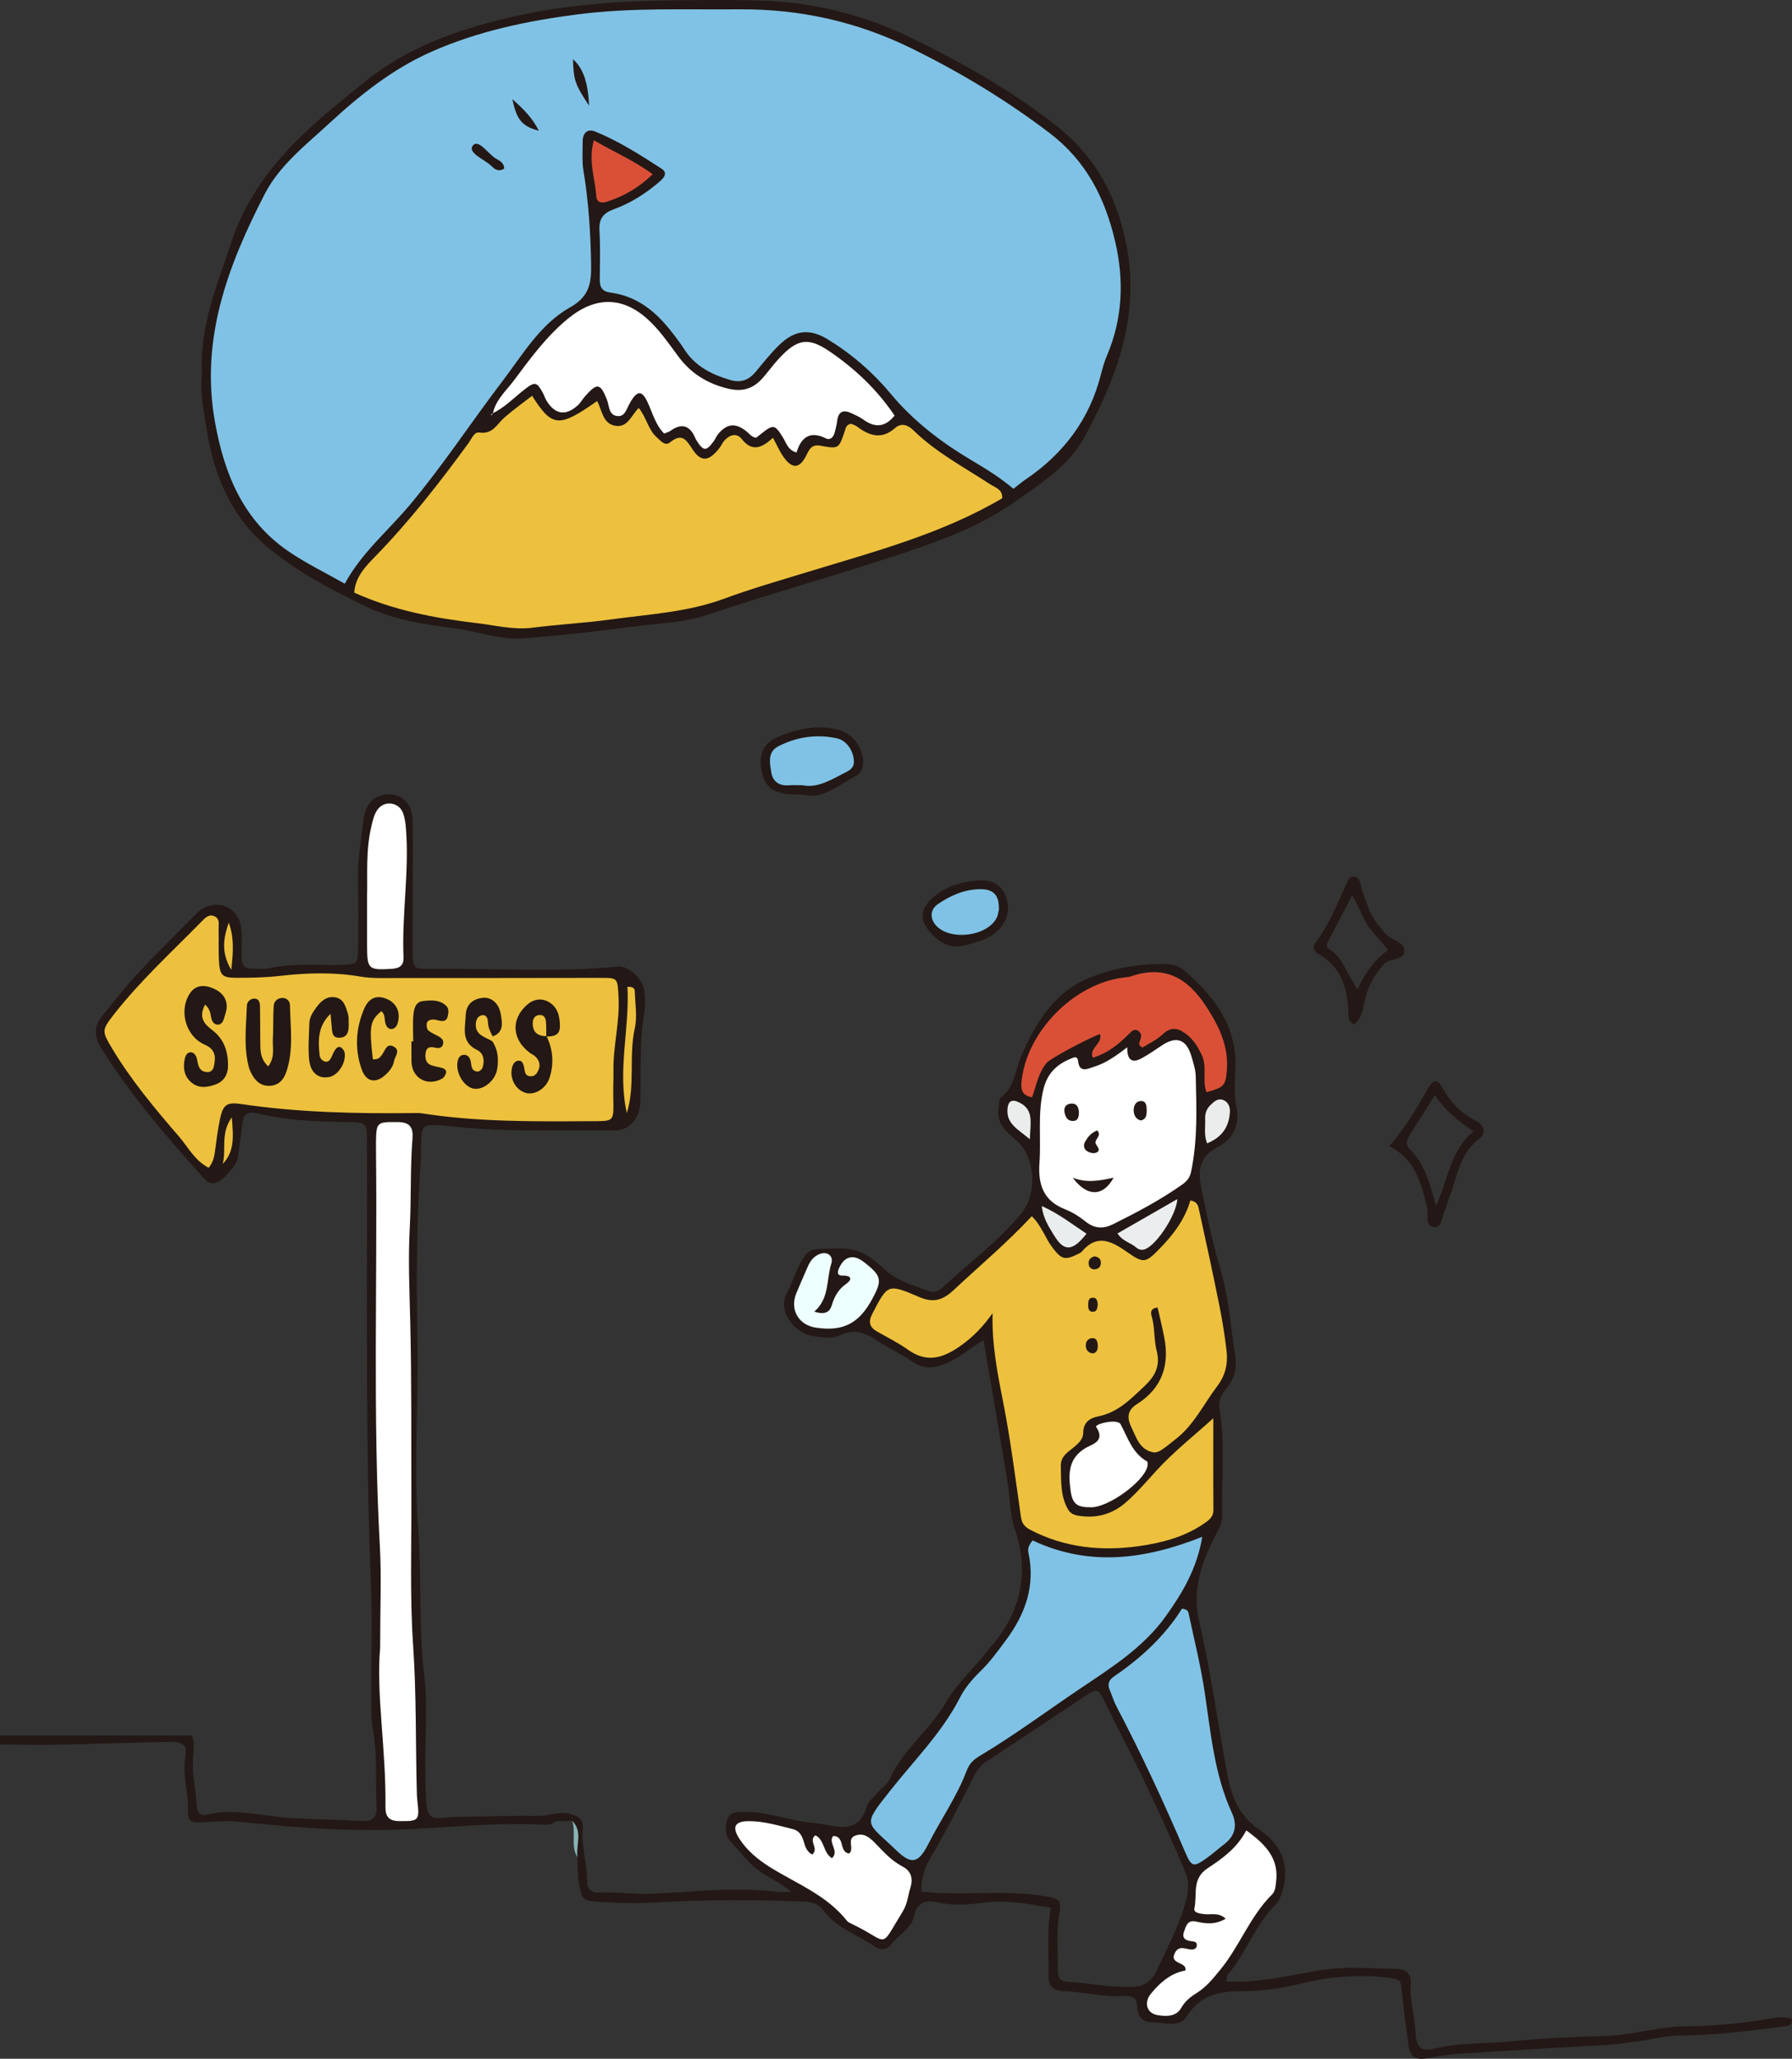 <?xml version="1.0" encoding="UTF-8"?><svg id="b" xmlns="http://www.w3.org/2000/svg" viewBox="0 0 149.407 171.561"><rect x="0" y="0" width="149.407" height="171.561" fill="#333333" stroke="none"/><defs><style>.d{fill:#ebeded;}.e{fill:#eaeded;}.f{fill:#fff;}.g{fill:#eff;}.h{fill:#ecedee;}.i{fill:#edc13e;}.j{fill:#80c2e5;}.k{fill:#da5037;}.l{fill:#231815;}.m{fill:#89b3b5;}</style></defs><g id="c"><g><path class="l" d="M149.401,168.236c-.521-.194-1.081-.151-1.624-.056-2.511,.442-5.04,.667-7.589,.689-.746,.006-1.478,.131-2.217,.242-1.286,.193-2.557,.485-3.871,.533-2.668,.098-5.342,.183-7.995,.456-2.152,.222-4.332,.083-6.466,.604-1.176,.288-1.567-.071-1.626-1.366-.063-1.364-.508-2.681-.397-4.065,.057-.714-.323-1.177-1.107-1.195-2.235-.052-4.47-.245-6.699,.145-2.487,.435-4.959,1.029-7.583,.89,.062-.251,.053-.464,.154-.583,1.532-1.805,2.277-4.147,3.986-5.83,.272-.268,.398-.615,.517-.976,.65-1.973,.165-3.874-1.834-5.213-1.686-1.129-2.344-2.686-2.685-4.468-.825-4.317-1.405-8.687-2.388-12.966-.674-2.935,.406-5.297,1.651-7.703,.218-.421,.286-.815,.273-1.237-.088-2.916,.272-5.844-.225-8.747-.118-.692,.166-1.185,.579-1.687,.62-.754,.891-1.666,.742-2.617-.391-2.507-.554-5.045-1.293-7.505-.641-2.134-1.084-4.331-1.535-6.517-.287-1.392-.25-2.663,1.335-3.463,1.261-.636,1.893-1.839,1.591-3.277-.245-1.167-.122-2.296-.091-3.458,.095-3.48-1.862-5.935-4.344-8.058-.371-.317-.869-.452-1.392-.465-2.135-.054-4.207,.289-6.197,1.041-3.101,1.173-4.679,3.741-5.922,6.6-.506,1.163-.52,2.558-1.675,3.426-.188,.141-.169,.575-.221,.877-.232,1.33,.673,2.033,1.524,2.779,1.561,1.37,1.723,4.402,.393,6.029-1.902,2.325-4.318,4.096-6.498,6.121-.342,.317-.737,.547-1.179,.384-1.275-.472-2.654-.838-3.658-1.76-1.159-1.065-2.142-1.862-3.974-1.804-2.449,.078-2.463-.226-3.5,1.993-.263,.562-.437,1.171-.745,1.705-.831,1.439,.572,3.373,2.175,3.6,.731,.103,1.618,.263,2.21-.041,1.513-.778,2.535,.033,3.663,.75,.786,.499,1.645,.89,2.405,1.423,.936,.655,1.822,.568,2.812,.15,1.076-.454,1.961-1.226,3.119-1.949,.692,4.072,1.352,7.898,1.989,11.728,.223,1.341,.19,2.758,.62,4.023,1.209,3.558,.542,6.682-1.766,9.545-.117,.145-.265,.266-.375,.415-1.138,1.553-2.639,2.814-3.61,4.5-1.335,2.316-3.627,3.93-4.712,6.439-.162,.375-.597,.625-.88,.955-.362,.423-.87,.819-1.014,1.314-.482,1.654-1.594,1.836-3.025,1.533-.605-.128-1.224-.19-1.839-.262-1.724-.203-3.371-.865-5.128-.867-.613-.001-1.323-.117-1.613,.618-.266,.673-.186,1.375,.33,1.921,.72,.763,1.322,1.62,2.182,2.278,.824,.63,1.819,1.006,2.832,1.852-.593,0-.894,.032-1.187-.005-3.531-.438-7.061,.016-10.578,.16-1.436,.059-2.83-.176-4.243-.102-.698,.036-1.035-.307-1.03-1.001,.011-1.432-.515-2.822-.364-4.261,.096-.914-.43-1.15-1.18-1.324-.895-.207-1.705,.223-2.581,.202-1.988-.047-3.978,.034-5.968,.062,.512,.52,1.168,.307,1.765,.318,1.921,.035,3.843,.034,5.764,.046l1.318-.021c.706,.934-.059,2.08,.438,3.044,.039,.744,.008,1.5,.132,2.23,.222,1.307,.371,1.39,1.678,1.478,1.6,.108,3.179,.141,4.801,.044,4.088-.243,8.196-.229,12.297-.069,.655,.026,1.195,.201,1.613,.757,1.087,1.445,2.802,2.014,4.24,2.969,.455,.302,.986,.36,1.348-.109,.64-.827,1.721-1.327,1.962-2.436,.251-1.158,1.026-1.323,1.96-1.114,1.303,.291,2.575,.187,3.882,.018,1.853-.24,3.68,.116,5.556,.429-.345,1.943-.159,3.807-.191,5.667-.014,.827,.351,1.252,1.224,1.277,1.674,.048,3.315,.529,5.006,.409,.604-.043,1.131,.044,1.151,.841,.02,.792,.398,1.349,1.227,1.347,1.012-.002,2.269,.542,2.944-.528,1.042-1.65,2.553-2.04,4.294-2.053,1.62-.012,3.248-.164,4.795-.548,2.493-.619,4.968-.911,7.52-.596,1.247,.154,1.205,.128,1.326,1.466,.128,1.414,.361,2.819,.533,4.229,.104,.853,.577,1.175,1.403,1.05,.918-.139,1.833-.335,2.757-.395,4.336-.28,8.674-.518,13.011-.782,.493-.03,.98-.144,1.472-.194,1.358-.139,2.679-.541,4.058-.543,2.923-.005,5.811-.42,8.705-.765,.321-.038,.6-.143,.548-.62Zm-50.697-9.228c-.58,1.844-1.485,3.538-2.306,5.274-.462,.977-1.154,1.286-2.219,1.301-1.752,.026-3.453-.352-5.185-.442-.676-.035-.821-.445-.804-.999,.048-1.548-.14-3.098,.131-4.645,.205-1.173-0-1.282-1.226-1.488-3.085-.518-6.189-.104-9.278-.289-.302-.018-.604-.046-.999-.077-.004-1.222,.306-2.083,.844-2.98,1.24-2.07,2.301-4.249,3.412-6.396,.287-.554,.544-1.072,1.11-1.441,2.755-1.793,5.477-3.636,8.22-5.448,1.116-.737,1.166-.674,1.732,.495,1.073,2.217,2.243,4.388,3.3,6.613,1.192,2.509,2.356,5.034,3.421,7.599,.382,.921,.154,1.947-.152,2.921Z"/><path class="l" d="M0,144.619H15.99c.281,.515,.143,1.277,.1,1.994-.079,1.319,.246,2.592,.314,3.891,.028,.535,.309,.844,.841,.712,2.372-.587,4.698,.162,7.037,.288,1.984,.107,3.969,.138,5.952,.239,.903,.046,1.209-.367,1.165-1.227-.109-2.105,.081-4.216-.299-6.32-.197-1.09-.134-2.232-.141-3.351-.018-2.924,.084-5.851-.03-8.771-.477-12.3-.295-24.605-.333-36.909-.005-1.622-.017-1.637-1.64-1.664-2.422-.041-4.834-.098-7.214-.664-1.269-.302-1.451-.081-1.598,1.255-.088,.8-.206,1.597-.319,2.394-.089,.626-1.291,1.956-1.876,2.089-.421,.096-.704-.117-.968-.409-3.079-3.409-6.071-6.88-8.521-10.794-.638-1.02-.645-1.832,.058-2.703,.974-1.207,1.93-2.435,2.985-3.57,1.524-1.639,3.129-3.204,4.702-4.797,.174-.177,.35-.362,.555-.497,1.453-.957,3.19-.146,3.361,1.598,.079,.801,.026,1.616,.023,2.425-.003,.62,.295,.911,.913,.895,.435-.011,.888,.07,1.303-.023,1.968-.444,3.96-.251,5.944-.291,1.526-.031,1.541-.032,1.553-1.576,.014-1.804,.033-3.609-.015-5.412-.045-1.689,.267-3.341,.452-5.003,.104-.932,.453-1.849,1.525-2.139,1.395-.377,2.55,.513,2.58,2.029,.04,1.99,.016,3.981,.014,5.972-.001,1.617-.024,3.235-.01,4.852,.014,1.577,.029,1.625,1.502,1.608,5.218-.061,10.442,.312,15.656-.195,.82-.08,2.012,1.001,2.141,1.962,.082,.612,.117,1.257,.014,1.861-.39,2.284-.28,4.584-.317,6.881-.005,.311,.009,.627-.041,.931-.207,1.258-.985,2.046-2.262,2.028-4.159-.06-8.314,.136-12.48-.255-4.248-.399-3.311-.58-3.552,3.03-.319,4.778-.368,9.562-.262,14.343,.119,5.391-.328,10.797,.067,16.161,.301,4.089,.014,8.184,.515,12.267,.286,2.33,.065,4.722,.082,7.085,.008,1.12-.017,2.243,.074,3.357,.101,1.238,.403,1.411,1.648,1.267,.552-.064,1.114-.051,1.671-.072,1.904,.316,3.823,.052,5.732,.152,.601,.032,1.24-.199,1.798,.211-.304,.261-.673,.318-1.049,.298-4.851-.256-9.671,.482-14.517,.453-3.604-.021-7.186-.299-10.766-.689-.98-.107-1.986-.036-2.976,.023-1.261,.075-1.43,.031-1.413-1.243,.019-1.423-.496-2.796-.204-4.257,.182-.912-.234-1.206-1.323-1.185-3.16,.061-6.319,.175-9.48,.236-1.553,.03-3.107-.012-4.661-.022v-.747Z"/><path class="l" d="M16.837,31.185c-.205-4.091,1.312-7.538,2.479-11.068,1.44-4.357,4.347-7.627,7.743-10.538,1.084-.929,2.197-1.826,3.307-2.726,3.511-2.847,7.595-4.333,11.958-5.362C46.781,.44,51.265,.087,55.813,.034c2.479-.029,4.955-.062,7.434,.006,4.48,.124,8.696,1.151,12.743,3.122,4.207,2.049,8.222,4.322,11.944,7.206,3.601,2.79,5.411,6.459,6.101,10.735,.893,5.542-1.028,10.546-3.606,15.295-1.334,2.457-3.728,3.957-5.96,5.515-3.037,2.119-6.5,3.301-9.998,4.453-5.132,1.691-10.338,3.137-15.457,4.858-1.981,.666-4.023,.703-6.046,.971-3.076,.407-6.157,.752-9.252,.998-2.046,.162-3.909-.603-5.87-.847-2.529-.315-5.067-.701-7.38-1.827-2.959-1.44-5.91-2.967-8.402-5.13-2.891-2.509-4.244-5.929-4.841-9.635-.256-1.587-.561-3.189-.385-4.57Z"/><path class="l" d="M67.086,66.243c-.59-.028-.901-.039-1.212-.057-1.419-.084-2.102-.629-2.362-1.884-.29-1.395,.094-2.369,1.382-2.906,1.616-.674,3.318-1.049,5.077-.558,1.19,.332,2.086,1.63,1.978,2.816-.035,.381-.177,.787-.511,.956-1.469,.743-2.765,2.011-4.352,1.633Z"/><path class="l" d="M84.044,75.751c-.023,.127-.028,.447-.138,.726-.633,1.604-2.149,1.957-3.561,2.323-1.19,.309-2.154-.352-2.897-1.244-.76-.913-.685-1.767,.174-2.607,1.118-1.094,2.562-1.484,4.036-1.59,1.442-.105,2.395,.892,2.386,2.393Z"/><path class="m" d="M47.708,151.731c.908,.905,.293,2.029,.438,3.044-.599-.949-.104-2.056-.438-3.044Z"/><path class="i" d="M17.395,97.313c-1.175-.615-1.707-1.718-2.469-2.601-2.03-2.353-4.027-4.731-5.623-7.416-.787-1.324-.816-1.459,.098-2.639,2.216-2.864,4.89-5.3,7.415-7.875,.296-.302,.63-.673,1.125-.397,.401,.224,.275,.658,.285,1.011,.025,.871-.018,1.744,.026,2.613,.063,1.239,.246,1.469,1.412,1.472,1.237,.003,2.471-.02,3.717-.162,2.216-.254,4.46-.319,6.687,.064,.547,.094,1.112,.119,1.669,.12,6.099,.002,12.197-.006,18.296-.015,1.498-.002,1.447-.006,1.537,1.588,.117,2.065-.454,4.072-.424,6.125,.011,.746-.031,1.493-.015,2.24,.045,2.136,.098,1.975-2.046,1.989-4.661,.029-9.322,.067-13.948-.66-.183-.029-.373-.02-.559-.018-4.848,.059-9.685-.042-14.495-.754-1.186-.176-1.494,.082-1.737,1.236-.192,.909-.306,1.835-.429,2.757-.059,.44-.149,.856-.52,1.324Z"/><path class="f" d="M31.694,137.333c0-3.437,.116-5.93-.02-8.409-.599-10.929-.205-21.865-.324-32.797-.003-.311-.008-.622-.003-.932,.024-1.707,.086-1.703,1.813-1.691,1.026,.007,1.303,.454,1.231,1.363-.197,2.475-.091,4.958-.227,7.441-.143,2.616-.023,5.264,.041,7.896,.118,4.836,.075,9.671,.093,14.507,.016,4.153-.133,8.319,.149,12.456,.275,4.036,.197,8.065,.303,12.097,.007,.248,.012,.498,.042,.744,.206,1.715,.128,1.759-1.482,1.747-.908-.007-1.182-.373-1.172-1.229,.06-4.72-.788-9.411-.445-13.19Z"/><path class="f" d="M30.603,74.672c.058-1.65-.132-3.77,.37-5.855,.118-.49,.224-.984,.526-1.381,.573-.755,1.757-.59,2.097,.298,.152,.397,.21,.841,.246,1.269,.298,3.594-.352,7.172-.201,10.764,.03,.722-.346,.933-1.031,.972-1.876,.108-1.997,.025-2.005-1.879-.005-1.244-.001-2.488-.001-4.188Z"/><path class="i" d="M52.314,82.236c.47-.029,.601,.158,.606,.319,.033,1.049,.225,2.141,.004,3.14-.515,2.332,.057,4.752-.663,7.057-.794-3.543,.237-7.023,.053-10.516Z"/><path class="i" d="M19.07,76.884c.445,1.189,.388,2.381,.212,3.939-.901-1.511-.615-2.728-.212-3.939Z"/><path class="i" d="M19.324,93.104c.134,1.589,.249,2.844-.759,3.892,.329-1.173-.217-2.509,.759-3.892Z"/><path class="i" d="M101.158,118.185c0,2.456-.013,5.041,.009,7.625,.005,.605-.368,.866-.785,1.153-1.633,1.12-3.523,1.609-5.411,1.876-3.119,.441-6.19,.146-9.065-1.354-.517-.269-.71-.556-.789-1.105-.459-3.186-.858-6.387-1.48-9.543-.48-2.432-.951-4.843-.88-7.411-.751,1.071-1.588,1.95-2.613,2.682-1.43,1.02-2.808,1.525-4.42,.379-.806-.573-1.701-1.022-2.566-1.509-.668-.376-.791-.806-.417-1.525,1.274-2.444,1.269-2.502,3.913-1.364,1.151,.496,1.95,.262,2.833-.564,2.17-2.03,4.453-3.94,6.538-6.175,.829,.808,1.106,1.795,1.694,2.573,.779,1.029,1.048,1.127,2.159,.577,.111-.055,.236-.109,.313-.199,1.322-1.551,2.546-.836,3.852,.08,1.308,.917,1.489,.858,2.669-.355,1.125-1.155,2.089-2.43,2.532-3.99,.634,.097,.667,.524,.736,.835,.588,2.662,1.163,5.328,1.701,8.001,.244,1.212,.435,2.438,.58,3.666,.127,1.073-.073,2.05-.775,2.973-1.123,1.476-1.919,3.204-3.426,4.382-.39,.305-.767,.631-1.177,.905-.197,.132-.476,.265-.69,.23-1.181-.193-1.442-1.235-1.873-2.116-.338-.692-.351-1.315,.335-1.813,.05-.036,.104-.068,.156-.102,2.074-1.324,2.716-3.231,2.254-5.576-.163-.827-.365-1.645-.547-2.458-.584,.042-.588,.408-.508,.673,.287,.964,.188,1.996,.428,2.928,.34,1.32-.192,2.167-1.032,2.958-1.123,1.058-2.208,2.186-3.828,2.502-.734,.143-1.255,.521-1.264,1.367-.006,.558-.405,.888-.784,1.21-.51,.433-1.112,.738-1.085,1.598,.038,1.245-.045,2.497,.628,3.619,.246,.41,.686,.479,1.135,.529,1.377,.152,2.595-.229,3.629-1.122,.938-.81,1.739-1.755,2.574-2.671,1.438-1.575,3.136-2.912,4.746-4.369Z"/><path class="j" d="M86.092,128.365c4.697,2.202,9.328,1.611,14.148-.302-.445,2.649-1.646,4.669-3.046,6.622-1.853,2.585-4.471,4.24-7.041,5.965-2.83,1.9-5.565,3.943-8.497,5.69-.497,.296-.851,.652-1.065,1.222-.81,2.159-2.152,4.049-3.19,6.095-.823,1.623-1.411,1.749-2.667,.539-2.563-2.469-2.888-1.971-.474-5.026,1.977-2.502,4.291-4.803,5.774-7.702,.42-.822,1.029-1.545,1.706-2.199,.806-.777,1.455-1.683,2.123-2.583,1.628-2.193,2.477-4.547,1.879-7.297-.069-.317,.012-.611,.351-1.024Z"/><path class="f" d="M93.987,87.268c-.028,1.094,.419,1.365,1.245,.893,.538-.307,1.059-.647,1.569-.999,1.259-.87,2.116-.585,2.54,.883,.154,.533,.337,1.083,.351,1.629,.066,2.667,.171,5.338-.389,7.978-.099,.466-.33,.768-.704,1.034-1.829,1.298-3.804,2.339-5.806,3.333-.776,.385-1.516,.384-2.251-.201-.53-.422-1.126-.806-1.753-1.051-1.824-.715-2.251-2.089-2.123-3.885,.145-2.036-.168-4.086,.332-6.121,.318-1.295,1.081-2.05,2.238-2.522,.26-.106,.598-.321,.657,.22,.109,.992,.853,.575,1.264,.454,1.007-.297,1.876-.912,2.831-1.645Z"/><path class="j" d="M98.545,134.054c.405,.038,.515,.198,.551,.369,.46,2.177,1.006,4.342,1.337,6.54,.517,3.43,.806,6.897,2.279,10.11,.466,1.016,.28,1.906-.641,2.606-.494,.375-.955,.795-1.459,1.155-1.122,.801-1.266,.755-1.827-.556-1.756-4.105-3.636-8.151-5.713-12.105-.229-.436-.363-.92-.559-1.375-.212-.494-.021-.837,.381-1.11,2.266-1.541,4.243-3.382,5.651-5.633Z"/><path class="k" d="M100.594,91.016c-.391-.993,.085-2.079-.398-3.1-.302-.639-.627-1.192-1.16-1.635-.683-.567-1.329-.826-2.114-.078-.482,.459-1.128,.747-1.665,1.089-.391-.175-.273-.411-.189-.63,.125-.325,.102-.617-.226-.793-.273-.147-.486,.058-.65,.226-.872,.895-1.822,1.662-3.083,2.048-.338-.843,.873-1.19,.598-1.976-.947,.338-4.13,2.031-4.444,2.403-.69,.819-.86,1.883-1.212,2.865-.938-.145-.943-.766-.871-1.404,.462-4.085,4.34-8.022,8.417-8.558,.245-.032,.498-.048,.73-.126,2.722-.919,4.629,.105,6.151,2.392,1.132,1.7,1.992,3.429,1.805,5.529-.106,1.2-.266,1.359-1.688,1.747Z"/><path class="f" d="M67.727,154.539c.583-.533-.362-1.118,.251-1.599,.786,.374,.628,1.438,1.384,1.907,.654-.602-.353-1.278,.1-1.85,.954,.006,.521,1.181,1.189,1.425,.157,.061,.22-.002,.279-.152,.171-.428-.272-1.065,.385-1.309,.685-.253,1.165,.137,1.628,.606,.696,.704,1.346,1.468,2.248,1.938,.787,.41,.963,1,.697,1.862-.197,.637-.232,1.28-.616,1.905-2.042,3.319-1.013,2.572-4.349,1.004-.111-.052-.233-.116-.306-.209-1.672-2.124-4.158-3.076-6.36-4.438-1.007-.623-1.934-1.371-2.592-2.372-.665-1.012-.414-1.495,.761-1.498,1.249-.003,2.441,.36,3.643,.654,.482,.118,.705,.398,.875,.846,.168,.442,.206,.992,.781,1.281Z"/><path class="f" d="M103.908,152.532c1.641,1.176,2.742,2.363,2.483,4.311-.05,.375-.061,.754-.343,1.034-1.832,1.815-2.69,4.298-4.309,6.264-.595,.723-1.154,1.436-1.968,1.939-.512,.316-.974,.685-1.307,1.27-.41,.722-1.296,.694-1.988,.565-.892-.166-1.103-1.058-.527-1.77q1.374-1.696,2.874-1.933c.202-.768-1.397-.475-.857-1.495,.46-.867,1.32,.098,1.772-.423,.147-.405-.068-.494-.329-.52-.494-.05-.903-.213-.693-.802,.155-.434,.271-1.005,.992-.848,.779,.17,1.565,.301,2.484-.234-.593-.552-1.214-.316-1.752-.38-.372-.045-.949-.092-.858-.489,.259-1.128-.251-2.449,1.1-3.335,1.222-.801,2.457-1.686,3.226-3.154Z"/><path class="f" d="M91.003,125.603c-1.208,.017-1.592-.258-1.747-1.416-.185-1.384-.191-2.685,1.288-3.543,.508-.295,1.645-.54,.85-1.729-.17-.254,1.771-.723,2.032-.238,.609,1.133,.979,2.419,2.216,3.11,.073,.041,.051,.344-0,.501-.421,1.296-3.234,3.297-4.639,3.316Z"/><path class="g" d="M67.893,109.298c.949,.311,1.303-.013,1.458-.532,.219-.733,.546-1.321,1.206-1.788,.553-.392,.392-.699-.317-.683-.512,.012-.395-.375-.275-.638,.452-.992,1.207-1.158,2.073-.483,1.468,1.143,1.545,1.488,.685,3.075-1.11,2.048-2.432,2.721-4.691,2.388-1.449-.214-2.196-1.5-1.644-2.857,.303-.745,.634-1.478,.953-2.216,.202-.469,.484-.864,.982-1.06,.643-.253,1.198,.141,.985,.804-.424,1.318-.125,2.86-1.414,3.991Z"/><path class="h" d="M93.172,102.784c1.672-.96,3.32-1.906,4.985-2.862-.056,1.232-1.59,3.636-2.593,4.134-.33,.164-.606,.098-.852-.114-.458-.395-1.125-.503-1.54-1.158Z"/><path class="e" d="M86.858,100.497c1.477,.671,2.565,1.543,3.731,2.31-1.18,1.49-1.875,1.522-2.728,.107-.415-.689-.895-1.39-1.003-2.417Z"/><path class="d" d="M100.639,95.277c-.287-.774-.125-1.399-.159-2.013-.025-.455,.103-.85,.44-1.178,.323-.315,.658-.619,1.135-.391,.37,.177,.507,.584,.488,.944-.064,1.196-.593,2.103-1.903,2.64Z"/><path class="d" d="M85.862,94.933c-1.018-.848-1.952-1.29-1.865-2.501,.049-.681,.361-.863,.973-.565,1.258,.611,.936,1.7,.892,3.066Z"/><path class="j" d="M28.748,48.641c-1.564-.888-3.198-1.675-4.68-2.685-3.805-2.595-5.382-6.474-6.156-10.852-1.218-6.895,1.101-12.986,4.146-18.91,1.246-2.423,3.42-4.094,5.377-5.901,2.559-2.363,5.277-4.535,8.505-5.968,3.897-1.73,8.021-2.586,12.215-3.127,4.45-.574,8.934-.382,13.406-.421,5.107-.045,9.912,1.016,14.548,3.307,4.035,1.994,7.815,4.277,11.395,6.998,3.073,2.335,4.631,5.445,5.469,9.029,.753,3.218,.64,6.408-.674,9.501-.218,.512-.374,1.055-.511,1.595-.946,3.731-3.102,6.589-6.259,8.734-.359,.244-.69,.528-1.035,.794-2.748-1.072-5.09-2.802-7.428-4.548-2.697-2.014-4.451-5.014-7.329-6.858-2.4-1.538-3.594-1.46-5.444,.716-2.233,2.627-4.755,2.638-7.086,.014-.536-.604-1.011-1.264-1.469-1.929-1.144-1.661-2.666-2.797-4.623-3.243-1.155-.263-1.532-.917-1.446-2,.024-.309,.035-.626-.003-.932-.348-2.812,.039-5.194,3.333-5.998,.403-.098,.727-.469,1.085-.716,.659-.455,.555-.913-.044-1.307-.883-.58-1.776-1.154-2.72-1.625-.63-.314-1.328-1.079-2.007-.539-.602,.48-.354,1.424-.224,2.13,.566,3.077,.614,6.177,.582,9.288-.009,.844-.075,1.618-.886,2.111-3.402,2.066-5.505,5.344-7.764,8.448-3.036,4.173-5.924,8.458-9.682,12.045-.933,.891-1.227,2.356-2.591,2.848Z"/><path class="i" d="M83.556,41.523c-5.026,2.962-10.618,4.428-16.128,6.113-2.372,.725-4.762,1.408-7.087,2.265-3.072,1.131-6.3,1.287-9.482,1.727-2.145,.296-4.316,.404-6.464,.679-1.577,.202-3.092-.199-4.618-.378-3.511-.413-6.984-1.067-10.241-2.544-.473-1.544,.708-2.471,1.518-3.318,2.889-3.019,5.349-6.374,8.006-9.572,1.24-1.493,3.174-2.471,4.858-3.588,.596-.395,1.032,.044,1.362,.567,.798,1.266,1.798,1.479,2.927,.448,1.059-.967,1.888-1.11,2.542,.42,.351,.821,1.006,.721,1.465,.135,.885-1.131,1.476-.828,2.026,.266,.496,.987,1.421,1.117,2.334,1.551,1.771,.842,3.044,1.067,4.474-.282,1.339,1.162,3.751-.678,4.695,1.706,.219,.553,.751,.597,1.122-.045,.42-.726,1.073-1.034,1.895-.863,.623,.129,.921-.154,1.123-.686,.427-1.125,1.149-1.384,2.187-.732,.689,.433,1.372,.459,2.1,.011,.836-.514,1.705-.444,2.403,.249,1.743,1.728,3.91,2.829,5.911,4.182,.502,.34,1.758,.486,1.072,1.69Z"/><path class="l" d="M83.556,41.523c.064-.742-.599-.903-1.028-1.183-2.184-1.427-4.505-2.651-6.394-4.5-.439-.429-.992-.625-1.501-.175-1.128,.996-2.154,.657-3.191-.128-.142-.107-.329-.155-.468-.218-.446,.046-.473,.408-.565,.676-.476,1.384-.476,1.427-1.991,1.149-.764-.14-.928,.283-1.202,.824-.559,1.102-1.168,1.127-1.889,.112-.32-.451-.541-.972-.882-1.599-.856,.778-1.698,1.261-2.605,.099-.416-.533-1.014-.354-1.449,.136-.163,.184-.257,.426-.41,.621-.896,1.143-1.548,1.21-2.301,.02-.538-.851-.909-1.226-1.822-.489-.42,.339-.786-.151-1.104-.433-.724-.64-.849-1.649-1.5-2.44-.626,.599-.935,1.754-2.075,1.459-.954-.246-.986-1.313-1.396-2.035-3.185,2.241-3.749,2.198-5.42-.44-.778,.607-1.579,1.174-2.311,1.819-.621,.548-.978,1.417-2.082,1.245-.442-.069-.641,.513-.895,.861-2.419,3.315-4.938,6.542-7.812,9.489-.793,.813-1.654,1.706-1.727,2.99-.263-.248-.525-.496-.788-.743,1.377-2.558,3.616-4.411,5.446-6.595,2.761-3.295,5.106-6.887,7.705-10.294,1.689-2.215,3.144-4.742,5.628-6.137,1.604-.901,1.788-2.007,1.758-3.599-.049-2.614-.208-5.202-.638-7.782-.132-.789-.061-1.613-.067-2.421-.005-.717,.379-1.124,1.058-.846,1.963,.803,3.75,1.947,5.524,3.096,.54,.35,.192,.759-.155,1.059-1.14,.983-2.402,1.798-3.811,2.308-.906,.328-1.271,.8-1.216,1.769,.078,1.365,.037,2.737,.027,4.106-.005,.654,.199,.989,.935,1.087,2.091,.276,3.638,1.493,4.917,3.092,.427,.534,.844,1.08,1.214,1.653,.902,1.397,2.255,2.07,3.791,2.523,.906,.267,1.564,.017,2.141-.677,.635-.763,1.254-1.55,1.966-2.238,1.298-1.256,2.531-1.391,4.061-.455,1.977,1.209,3.724,2.715,5.201,4.492,1.896,2.282,4.195,4.044,6.722,5.546,1.228,.73,2.447,1.477,3.539,2.409l-.937,.788Z"/><path class="l" d="M115.472,77.761c-.496-.633-1.053-1.198-1.336-1.991-.25-.7-.56-1.373-.706-2.111-.057-.286-.213-.598-.594-.614-.306-.013-.412,.241-.513,.46-.811,1.739-1.495,3.542-2.673,5.092-.29,.382-.038,.721,.31,.92,1.908,1.09,2.398,2.881,2.458,4.894,.011,.366-.022,.764,.511,.958,.678-.6,.735-1.505,.937-2.305,.269-1.064,.817-1.935,1.525-2.725,.48-.535,1.726-.261,1.695-1.169-.025-.729-1.146-.812-1.614-1.41Zm-2.287,4.665c-.915-1.237-1.205-2.685-2.44-3.391-.139-.08-.154-.319-.055-.508,.647-1.233,1.29-2.468,2.045-3.913,.588,.965,.836,1.789,1.301,2.498,.472,.721,1.124,1.288,1.674,2.064-1.089,.81-1.86,1.826-2.525,3.25Z"/><path class="l" d="M123.034,93.392c-1.206-.606-2.085-1.517-2.741-2.701-.45-.813-.785-.78-1.269,.072-.912,1.605-1.841,3.195-3.195,4.747,2.155,1.065,2.682,3.099,3.169,5.186,.127,.545-.251,1.505,.57,1.563,.723,.051,.635-.932,.909-1.453,.142-.271,.183-.593,.301-.88,.72-1.744,.843-3.762,2.57-5.039,.583-.431,.419-1.129-.312-1.496Zm-3.313,7.095c-.509-1.869-.921-3.48-2.165-4.696-.451-.441-.242-.885,.049-1.333,.637-.979,1.253-1.973,2.031-3.206,.86,1.321,1.931,2.149,3.228,3.03-1.945,1.563-2.098,3.968-3.144,6.205Z"/><path class="j" d="M66.919,65.435c-.521,0-.834-.021-1.142,.004-.815,.066-1.347-.306-1.474-1.087-.128-.784-.318-1.694,.59-2.162,1.533-.79,3.187-1.027,4.876-.667,.847,.18,1.431,1.11,1.424,1.97-.004,.442-.273,.655-.623,.833-1.216,.62-2.392,1.375-3.651,1.109Z"/><path class="j" d="M83.282,75.793c-.034,.13-.057,.455-.198,.718-.817,1.533-3.874,1.897-5.04,.616-.519-.57-.509-1.329,.14-1.778,1.031-.713,2.18-1.219,3.455-1.252,1.179-.03,1.676,.475,1.643,1.695Z"/><path class="l" d="M17.101,83.709c-.579,1.088-.061,1.629,.606,2.139,.964,.738,1.308,1.752,1.305,2.933-.002,.779-.348,1.338-1.049,1.592-.709,.257-1.465,.358-2.092-.247-.546-.527-.613-1.188-.466-1.894,.054-.258,.19-.509,.439-.542,.246-.032,.446,.163,.534,.42,.02,.058,.043,.116,.055,.177,.092,.496,.166,1.011,.825,1.052,.279,.018,.494-.151,.552-.4,.143-.613,.236-1.244-.381-1.687-.199-.143-.442-.222-.654-.348-1.405-.836-1.839-2.877-.896-4.191,.439-.612,1.089-.631,1.675-.433,.711,.241,1.332,.71,1.349,1.572,.007,.36-.144,.726-.248,1.083-.073,.251-.254,.463-.521,.45-.256-.012-.425-.216-.5-.474-.1-.344-.046-.744-.533-1.202Z"/><path class="l" d="M22.363,88.861c.595-.795,.346-1.561,.387-2.267,.053-.926,.008-1.857,.071-2.781,.027-.396,.338-.666,.765-.651,.352,.013,.584,.279,.59,.601,.035,1.847,.313,3.711-.291,5.522-.206,.618-.578,1.115-1.282,1.189-.775,.081-1.287-.33-1.626-.991-.084-.165-.169-.335-.218-.512-.463-1.706-.234-3.439-.176-5.163,.01-.314,.276-.585,.61-.593,.396-.01,.479,.329,.485,.648,.017,.99,.011,1.981,.024,2.971,.009,.676-.031,1.371,.659,2.028Z"/><path class="l" d="M31.087,88.278c.459,.03,.598-.173,.75-.367,.276-.351,.397-1.085,1.06-.652,.482,.315,.024,.79-.049,1.183-.081,.436-.349,.789-.67,1.091-.818,.771-1.638,.66-2.019-.413-.598-1.686-.503-3.418,.204-5.061,.412-.957,1.108-1.172,1.956-.783,.779,.357,1.1,1.143,.827,2.013-.081,.26-.256,.453-.509,.461-.271,.009-.425-.216-.501-.467-.104-.343,.004-.757-.343-1.019-.951,.798-1.028,1.227-.706,4.014Z"/><path class="l" d="M34.451,86.782c0-.746-.052-1.496,.019-2.235,.046-.476,.17-1.057,.786-1.126,.67-.076,1.384-.135,1.939,.386,.247,.232,.208,.57,.138,.879-.088,.392-.36,.449-.705,.367-.181-.043-.366-.1-.548-.094-.258,.009-.505,.111-.511,.418-.003,.17,.035,.407,.148,.5,.234,.193,.53,.313,.802,.459,.291,.157,.533,.36,.405,.726-.097,.277-.347,.31-.61,.248-.397-.093-.754-.097-.827,.426-.065,.465,.005,.883,.525,1.05,.294,.095,.607,.132,.901,.228,.177,.058,.338,.204,.268,.414-.054,.163-.154,.359-.292,.439-1.238,.713-2.552-.008-2.582-1.408-.012-.559-.002-1.119-.002-1.678l.146-0Z"/><path class="l" d="M27.562,84.482c-1.075,1.014-1.044,2.222-.916,3.442,.027,.253,.201,.475,.448,.537,.282,.071,.435-.14,.545-.381,.102-.223,.2-.454,.342-.65,.106-.147,.304-.263,.478-.125,.13,.104,.26,.28,.281,.438,.116,.847-.554,1.863-1.292,2.005-.908,.175-1.581-.354-1.682-1.504-.086-.982,0-1.98,.025-2.971,.013-.521,.296-.935,.593-1.337,.386-.523,.852-.939,1.546-.83,.749,.117,.887,.792,1.079,1.373,.075,.228,.057,.49,.063,.737,.014,.578,.001,1.221-.751,1.259-.72,.037-.62-.619-.68-1.089-.038-.3-.054-.603-.08-.905Z"/><path class="l" d="M41.745,84.486c-.146-.878-.788-1.422-1.514-1.335-.84,.1-1.372,.581-1.403,1.455-.039,1.069-.417,2.236,.958,2.897,.544,.261,.638,.893,.441,1.475-.047,.139-.264,.321-.395,.315-.624-.029-.491-.595-.618-.97-.091-.268-.28-.437-.536-.423-.362,.02-.495,.297-.54,.634-.125,.93,.556,2.039,1.35,2.182,.802,.144,1.804-.651,1.963-1.621,.132-.808,.077-1.608-.401-2.322-.593-.367-1.443-.498-1.381-1.472,.021-.322,.172-.629,.49-.695,.394-.082,.51,.245,.521,.563,.016,.444,.197,.821,.399,1.197,.972-.358,.786-1.164,.667-1.881Z"/><path class="l" d="M91.128,112.782c-.378-.034-.564-.262-.597-.587-.034-.337,.134-.627,.468-.682,.391-.064,.512,.248,.526,.574,.014,.311-.032,.612-.398,.696Z"/><path class="l" d="M91.28,104.693c.251,.06,.471,.158,.5,.459,.037,.378-.169,.606-.514,.625-.247,.013-.473-.14-.5-.443-.033-.376,.168-.566,.514-.64Z"/><path class="l" d="M91.524,108.721c-.047,.248-.026,.616-.457,.591-.296-.017-.347-.3-.342-.541,.005-.295,.001-.658,.438-.629,.29,.019,.342,.287,.361,.578Z"/><path class="l" d="M89.439,98.136c1.13,.461,2.237,.263,3.407-.001-.864,1.603-2.221,1.622-3.407,.001Z"/><path class="l" d="M91.477,94.199c.463,.496-.365,.764-.079,1.185,.156,.23,.409,.551-.07,.689-.203,.059-.501-.02-.688-.141-.28-.181-.341-.501-.165-.801,.214-.366,.461-.713,1.002-.933Z"/><path class="l" d="M89.957,92.675c-.014,.357-.034,.75-.538,.737-.435-.011-.598-.361-.665-.725-.078-.426,.135-.701,.566-.725,.463-.025,.602,.301,.637,.712Z"/><path class="l" d="M95.1,93.37c-.41-.121-.566-.439-.58-.823-.014-.398,.173-.775,.575-.797,.489-.027,.509,.427,.509,.788,0,.364-.025,.744-.505,.831Z"/><path class="l" d="M49.112,8.805c-1.183-1.799-1.282-2.104-1.342-3.865,.816,.692,1.264,1.888,1.342,3.865Z"/><path class="l" d="M42.041,14.051c-.515,.323-.848-.003-1.069-.215-.585-.564-2.002-1.09-1.557-1.691,.454-.613,1.247,.634,1.894,1.05,.281,.181,.704,.303,.731,.856Z"/><path class="l" d="M42.723,8.268c.931,.83,1.674,1.565,2.199,2.625-1.387-.361-1.849-.902-2.199-2.625Z"/><path class="f" d="M41.091,34.463c.235-1.154,1.124-1.908,1.777-2.787,1.369-1.841,2.735-3.703,4.54-5.166,2.279-1.847,4.517-1.756,6.535,.042,1.035,.922,1.799,2.058,2.613,3.151,1.049,1.41,2.387,2.249,4.11,2.674,1.281,.316,2.183-.008,2.978-.938,.444-.519,.848-1.075,1.312-1.575,1.52-1.634,2.426-1.794,4.214-.577,2.119,1.443,3.965,3.188,5.415,5.345-.788,.975-1.635,1.035-2.599,.336-.299-.217-.647-.371-.984-.53-.634-.299-1.081-.206-1.196,.588-.053,.365-.129,.731-.236,1.083-.099,.325-.362,.594-.692,.429-1.342-.673-2.09-.094-2.467,1.171-.736-.21-.855-.809-1.144-1.271-.677-1.082-.79-1.095-1.816-.282-.143,.114-.288,.226-.411,.323-.375-.045-.545-.324-.781-.515-.911-.739-1.633-.685-2.365,.182-.158,.188-.249,.432-.395,.632-.622,.851-.857,.835-1.44-.097-.098-.157-.153-.341-.248-.501q-.686-1.164-1.906-.281c-.14,.1-.322,.142-.531,.23-.739-.744-.968-1.729-1.386-2.618-.457-.973-.824-.975-1.383-.09-.033,.052-.05,.115-.083,.167-.289,.449-.39,1.191-1.105,1.076-.677-.109-.616-.856-.812-1.352-.546-1.384-.814-1.436-1.828-.288-.205,.232-.356,.518-.58,.727-.995,.928-1.898,.811-2.614-.329-.131-.209-.201-.456-.319-.674-.499-.921-.657-.975-1.517-.305-.879,.685-1.654,1.505-2.675,1.999l.021,.021Z"/><path class="k" d="M54.419,14.517c-1.18,1.143-2.398,1.821-3.755,2.271-.464,.154-.914,.151-.952-.462-.089-1.459-.687-2.889-.2-4.641,1.605,.95,3.274,1.642,4.906,2.832Z"/><path class="f" d="M41.07,34.443c-.024,.05-.055,.146-.069,.143-.11-.02-.079-.069,.09-.123l-.021-.021Z"/><path class="l" d="M46.684,85.511c-.005-.839-.193-1.632-.994-2.048-.582-.303-1.188-.21-1.72,.246-1.419,1.214-1.297,2.975,.299,4.091,.101,.07,.224,.113,.313,.194,.344,.316,.515,.684,.319,1.155-.126,.304-.313,.556-.667,.54-.52-.024-.47-.467-.549-.815-.056-.246-.164-.512-.458-.485-.353,.032-.487,.342-.549,.648-.183,.907,.355,1.824,1.182,2.043,.733,.194,1.682-.365,1.974-1.308,.355-1.143,.273-2.297-.25-3.396,.581-.007,1.104-.099,1.1-.865Zm-1.139,.865l-0-.028c-.708-.011-1.142-.322-1.127-1.089,.006-.323,.123-.609,.489-.669,.38-.063,.575,.173,.608,.506,.041,.414,.024,.834,.03,1.252l.028,.001-.028,.027Z"/></g></g></svg>